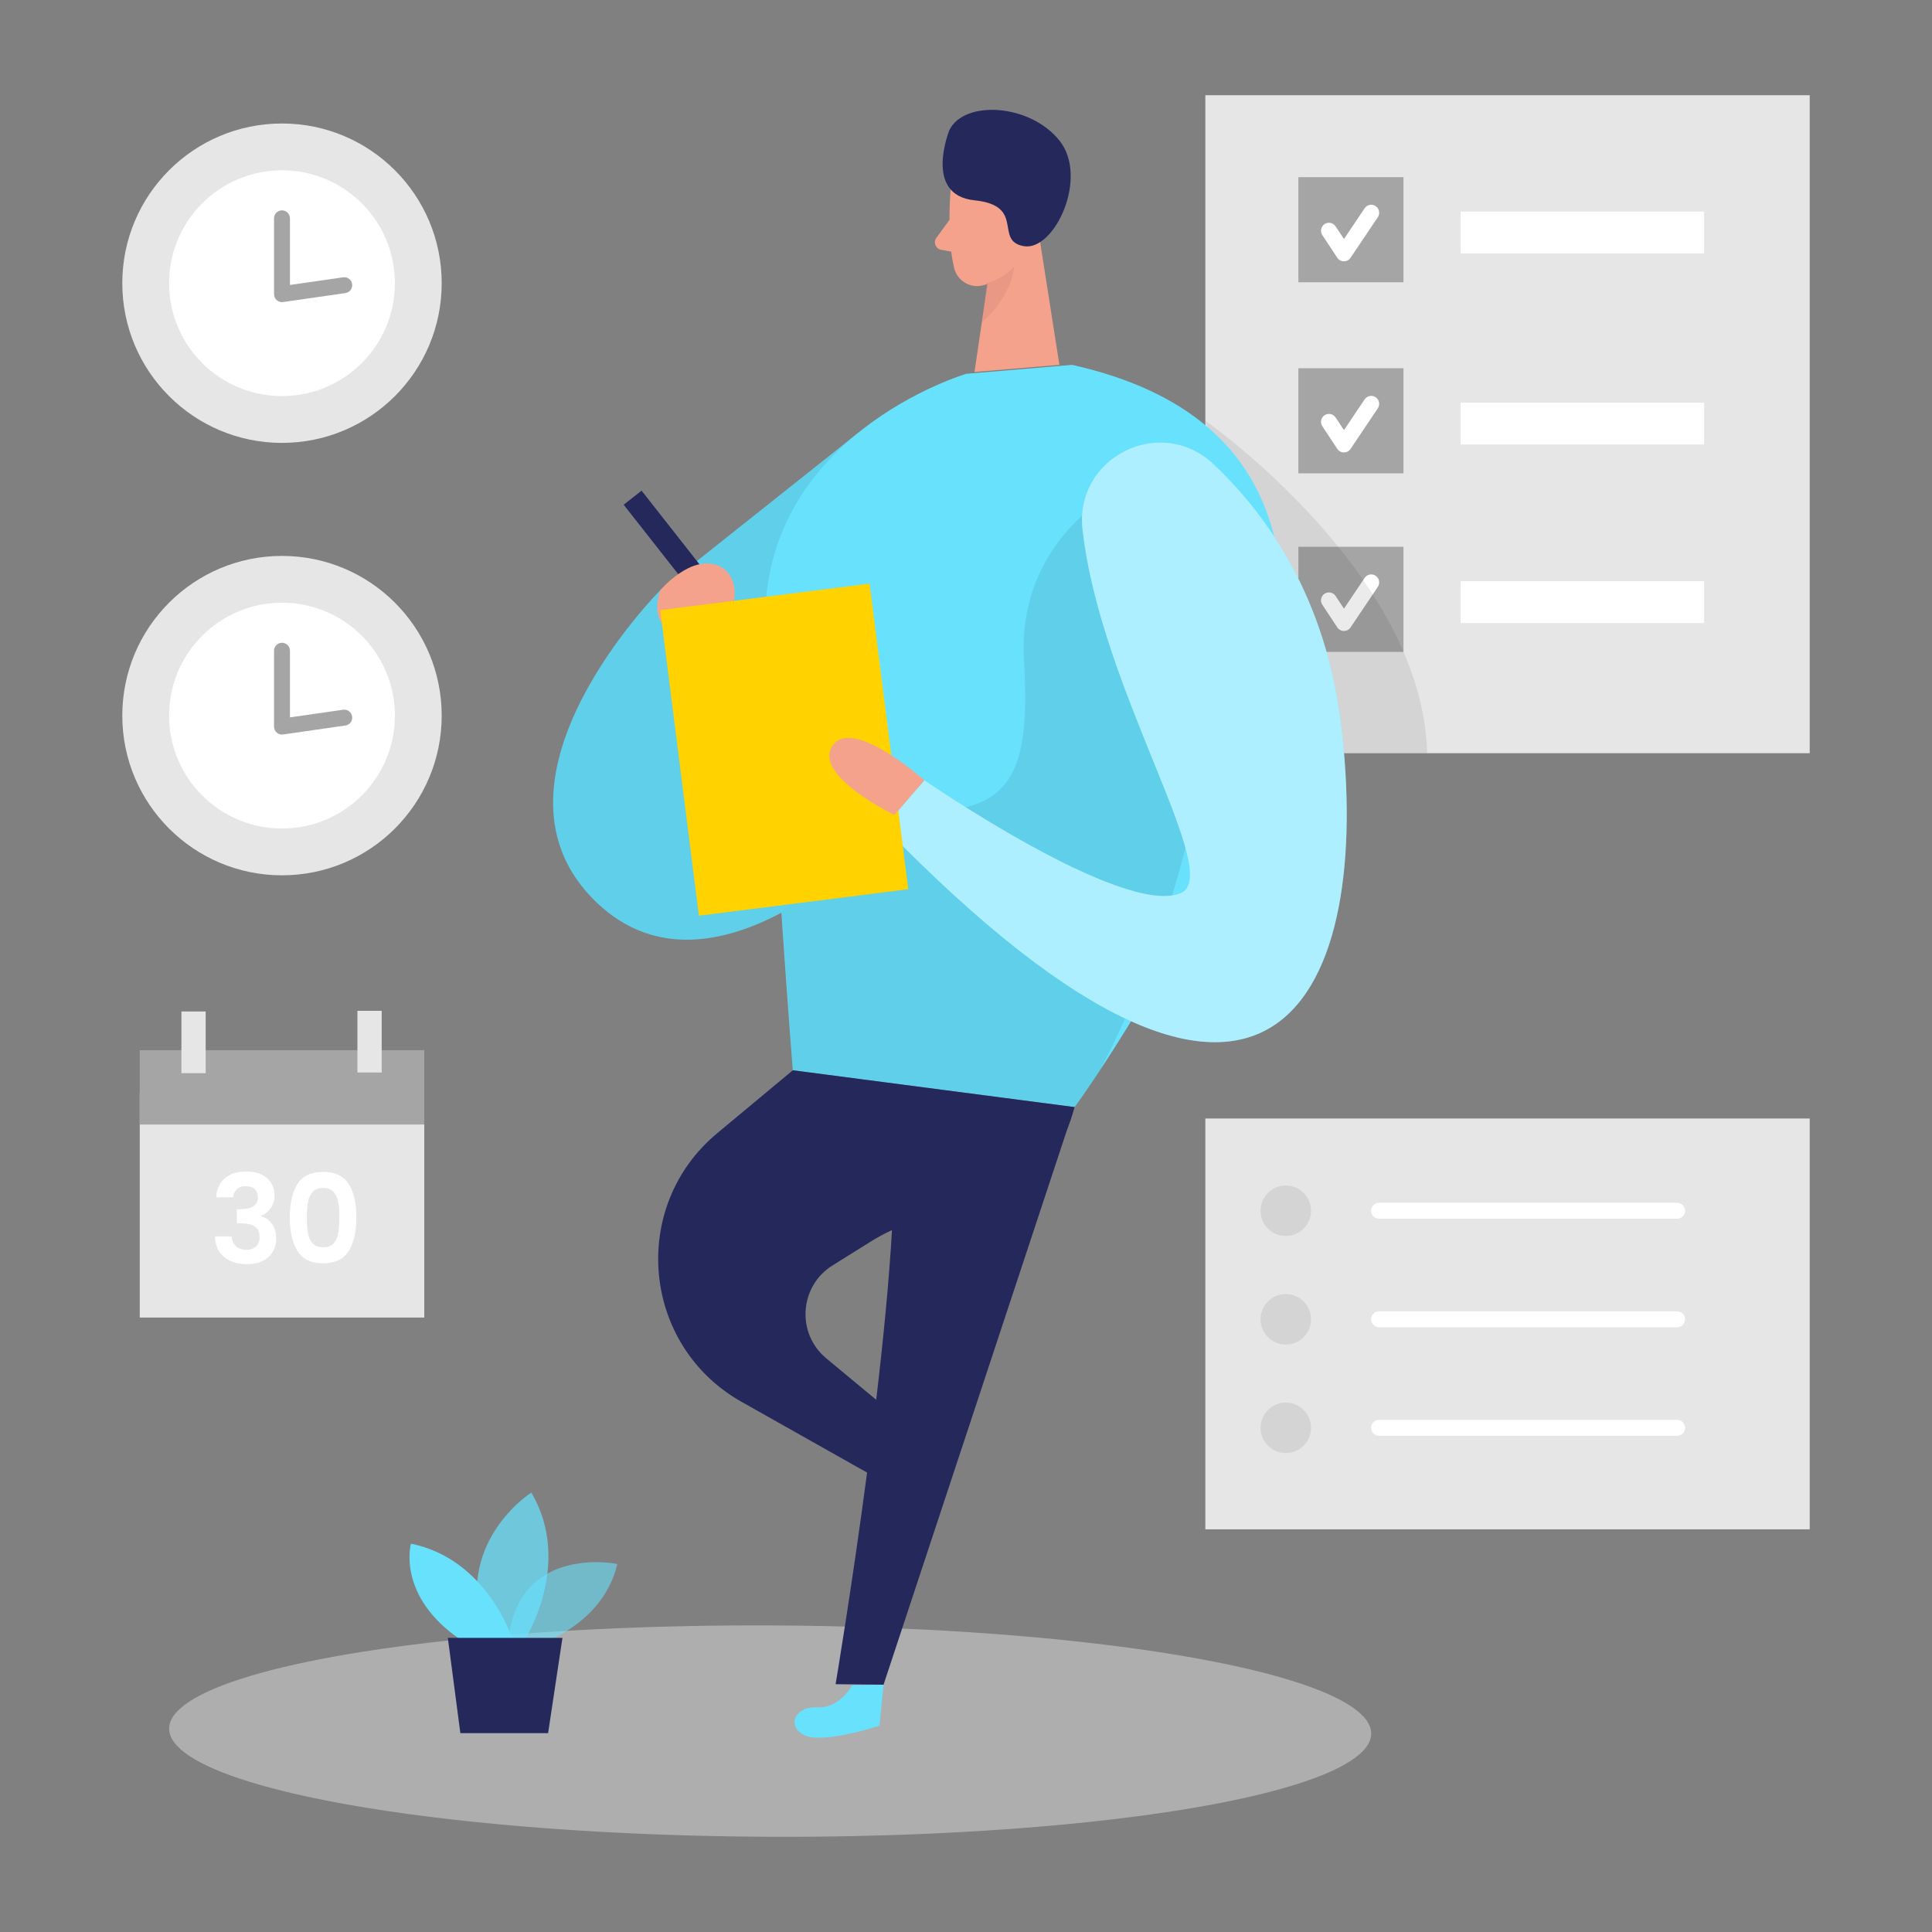 <svg transform="scale(1)" id="_0289_note_taking" xmlns="http://www.w3.org/2000/svg" viewBox="0 0 500 500" class="show_show__wrapper__graphic__5Waiy "><rect x="0" y="0" width="500" height="500" fill="#808080" stroke="none"/><title>React</title><defs><style>.cls-1{fill:none;opacity:.45;}.cls-2,.cls-3{fill:#fff;}.cls-4{fill:#f4a28c;}.cls-5{fill:#a5a5a5;}.cls-6{fill:#e6e6e6;}.cls-7{fill:#ce8172;opacity:.31;}.cls-8{opacity:.58;}.cls-8,.cls-9,.cls-10{fill:#68e1fd;}.cls-3{opacity:.46;}.cls-11{fill:#24285b;}.cls-12{fill:#000001;opacity:.08;}.cls-9{opacity:.73;}.cls-13{fill:#ffd200;}</style></defs><g id="tasks"><rect class="cls-6" x="311.94" y="24.64" width="156.41" height="170.29"></rect><rect class="cls-5" x="336.02" y="45.85" width="27.2" height="27.2"></rect><path class="cls-2" d="m347.8,67.63h0c-.69,0-1.33-.35-1.71-.92l-3.87-5.86c-.63-.95-.37-2.23.58-2.85.95-.63,2.22-.37,2.85.58l2.17,3.28,5.34-7.95c.63-.94,1.91-1.2,2.86-.56.94.63,1.19,1.91.56,2.86l-7.06,10.51c-.38.57-1.02.91-1.71.91Z"></path><rect class="cls-2" x="378.02" y="54.76" width="63" height="10.82"></rect><rect class="cls-5" x="336.02" y="95.3" width="27.2" height="27.2"></rect><path class="cls-2" d="m347.8,117.09h0c-.69,0-1.33-.35-1.71-.92l-3.87-5.86c-.63-.95-.37-2.23.58-2.85.95-.63,2.22-.37,2.85.58l2.17,3.28,5.34-7.95c.63-.94,1.91-1.2,2.86-.56.94.63,1.19,1.91.56,2.86l-7.06,10.51c-.38.57-1.02.91-1.71.91Z"></path><rect class="cls-2" x="378.02" y="104.21" width="63" height="10.82"></rect><rect class="cls-5" x="336.02" y="141.51" width="27.2" height="27.2"></rect><path class="cls-2" d="m347.8,163.29h0c-.69,0-1.33-.35-1.71-.92l-3.87-5.86c-.63-.95-.37-2.23.58-2.85.95-.63,2.22-.37,2.85.58l2.17,3.28,5.34-7.95c.63-.94,1.91-1.2,2.86-.56.94.63,1.19,1.91.56,2.86l-7.06,10.51c-.38.57-1.02.91-1.71.91Z"></path><rect class="cls-2" x="378.02" y="150.42" width="63" height="10.82"></rect><path class="cls-12" d="m311.94,108.9s56.2,39.13,57.41,86.03h-33.34l-24.07-86.03Z"></path></g><g class="cls-1" id="sd"><ellipse class="cls-6" cx="199.32" cy="448" rx="27.35" ry="155.55" transform="translate(-249.51 645.45) rotate(-89.76)"></ellipse></g><g id="plant"><path class="cls-8" d="m138.03,426.07s17.81-4.78,21.75-21.32c0,0-27.54-5.69-28.44,22.76l6.69-1.44Z"></path><path class="cls-9" d="m135.86,424.29s12.51-19.6,1.65-38.01c0,0-21.01,13.22-11.8,38.01h10.15Z"></path><path class="cls-10" d="m132.66,424.29s-6.48-20.78-26.31-24.79c0,0-3.78,13.46,12.75,24.79h13.56Z"></path><polygon class="cls-11" points="145.56 423.88 141.85 448.54 119.14 448.54 115.9 423.88 145.56 423.88"></polygon></g><g id="person"><path class="cls-10" d="m221.97,112.12l-51.07,40.6s-47.91,48.06-17.84,79.49c30.06,31.43,73.87-14.58,73.87-14.58l-4.95-105.51Z"></path><path class="cls-12" d="m221.97,112.12l-51.07,40.6s-47.91,48.06-17.84,79.49c30.06,31.43,73.87-14.58,73.87-14.58l-4.95-105.51Z"></path><rect class="cls-11" x="172.55" y="124.74" width="5.89" height="38.11" transform="translate(-51.34 139.15) rotate(-38.16)"></rect><path class="cls-4" d="m170.9,152.73s7.94-9.39,15.09-6.29c7.15,3.1,5.26,17.3-7.19,17.54-12.45.24-7.9-11.25-7.9-11.25Z"></path><path class="cls-10" d="m220.55,436.15s-3.21,6.04-9.03,5.7c-5.83-.34-8.14,5.07-3.18,7.28,4.97,2.21,19.27-2.53,19.27-2.53l1.04-10.61-8.1.15Z"></path><path class="cls-4" d="m246.01,49.22s-1.08,12.13.94,20.2c.82,3.27,4.19,5.29,7.46,4.42,4.05-1.08,9.21-3.71,10.58-10.14l3.66-10.63s2.06-6.74-4.79-11.69c-6.85-4.95-17.57.41-17.85,7.83Z"></path><polygon class="cls-4" points="267.99 55 274.17 94.42 252.2 96.27 256.53 66.85 267.99 55"></polygon><path class="cls-4" d="m258.92,59.67s.1-4.69,3.62-4.32c3.52.37,3.42,7.14-1.37,7.76l-2.25-3.45Z"></path><path class="cls-4" d="m245.72,56.89l-3.4,4.68c-.84,1.16-.19,2.79,1.21,3.06l4.65.89-2.46-8.63Z"></path><path class="cls-7" d="m255.31,73.25s4.07-.82,7.14-4.23c0,0-.33,7.3-8.36,14.48l1.23-10.25Z"></path><path class="cls-10" d="m277.44,94.43l-27.35,2.31s-54.2,15.94-52.01,66.89c2.19,50.96,7.1,113.36,7.1,113.36l72.91,9.53s121.2-164.95-.64-192.09Z"></path><path class="cls-12" d="m288.95,126.99s-25.76,12.81-23.95,43.78c1.81,30.97-3.31,42.09-35.26,38.51-31.96-3.58-28.6,10.3-28.6,10.3l4.04,57.4,72.91,9.53,6.57-9.53s58.43-106.87,4.29-149.99Z"></path><path class="cls-11" d="m205.18,276.99l-19.57,16.29c-22.81,18.99-19.55,54.94,6.3,69.51l37.54,21.16,12.48-9.1-28.09-23.31c-7.8-6.47-6.98-18.68,1.62-24.05l10.01-6.25c5.56-3.47,11.79-5.74,18.3-6.56,10.83-1.37,28.91-6.9,34.3-28.17l-72.91-9.53Z"></path><path class="cls-11" d="m245.72,33.62s-6.88,16.85,6.48,18.22c13.37,1.37,4.92,10.52,12.79,11.87,7.87,1.34,16.87-17.79,9.18-27.35-7.69-9.57-24.61-10.48-28.45-2.73Z"></path><path class="cls-11" d="m278.09,286.52l-49.43,149.48-12.41-.13s16.85-99.75,15.03-141.66l46.81-7.69Z"></path><path class="cls-10" d="m280.15,137.06c-2.09-18.77,20.2-29.87,33.93-16.91,14.14,13.35,29.1,34.84,33.03,67.67,7.95,66.49-15.45,131.89-118.35,26.22l10.47-12.12s51.13,35.31,66.26,29.27c11.54-4.61-20.67-52.41-25.33-94.14Z"></path><path class="cls-3" d="m280.15,137.06c-2.09-18.77,20.2-29.87,33.93-16.91,14.14,13.35,29.1,34.84,33.03,67.67,7.95,66.49-15.45,131.89-118.35,26.22l10.47-12.12s51.13,35.31,66.26,29.27c11.54-4.61-20.67-52.41-25.33-94.14Z"></path><rect class="cls-13" x="175.66" y="154.15" width="54.61" height="79.72" transform="translate(-22.75 27.01) rotate(-7.21)"></rect><path class="cls-4" d="m231.46,210.92s-21.17-10.22-16.02-17.91c5.15-7.69,23.78,8.93,23.78,8.93l-7.76,8.99Z"></path></g><g id="clock2"><circle class="cls-6" cx="72.98" cy="73.29" r="41.33"></circle><circle class="cls-2" cx="72.98" cy="73.29" r="29.22"></circle><path class="cls-5" d="m72.98,78.19c-.49,0-.97-.18-1.35-.5-.45-.39-.71-.96-.71-1.56v-19.63c0-1.14.92-2.06,2.06-2.06s2.06.92,2.06,2.06v17.25l13.76-1.98c1.14-.16,2.17.62,2.33,1.75.16,1.13-.62,2.17-1.75,2.33l-16.11,2.32c-.1.01-.2.02-.29.02Z"></path></g><g id="clock1"><circle class="cls-6" cx="72.98" cy="185.2" r="41.33"></circle><circle class="cls-2" cx="72.98" cy="185.2" r="29.22"></circle><path class="cls-5" d="m72.98,190.1c-.49,0-.97-.18-1.35-.5-.45-.39-.71-.96-.71-1.56v-19.63c0-1.14.92-2.06,2.06-2.06s2.06.92,2.06,2.06v17.25l13.76-1.98c1.14-.16,2.17.62,2.33,1.75.16,1.13-.62,2.17-1.75,2.33l-16.11,2.32c-.1.01-.2.02-.29.02Z"></path></g><g id="notes"><rect class="cls-6" x="311.94" y="289.47" width="156.41" height="106.32"></rect><circle class="cls-12" cx="332.76" cy="313.34" r="6.53"></circle><circle class="cls-12" cx="332.76" cy="341.43" r="6.53"></circle><circle class="cls-12" cx="332.76" cy="369.52" r="6.53"></circle><path class="cls-2" d="m434.04,315.4h-77.13c-1.14,0-2.06-.92-2.06-2.06s.92-2.06,2.06-2.06h77.13c1.14,0,2.06.92,2.06,2.06s-.92,2.06-2.06,2.06Z"></path><path class="cls-2" d="m434.04,343.49h-77.13c-1.14,0-2.06-.92-2.06-2.06s.92-2.06,2.06-2.06h77.13c1.14,0,2.06.92,2.06,2.06s-.92,2.06-2.06,2.06Z"></path><path class="cls-2" d="m434.04,371.58h-77.13c-1.14,0-2.06-.92-2.06-2.06s.92-2.06,2.06-2.06h77.13c1.14,0,2.06.92,2.06,2.06s-.92,2.06-2.06,2.06Z"></path></g><g id="calendar"><rect class="cls-6" x="36.17" y="282.73" width="73.63" height="58.25"></rect><rect class="cls-5" x="36.17" y="271.78" width="73.63" height="19.25"></rect><rect class="cls-6" x="46.95" y="261.77" width="6.28" height="15.96"></rect><rect class="cls-6" x="92.5" y="261.6" width="6.28" height="15.96"></rect><path class="cls-2" d="m58.19,304.92c1.39-1.16,3.23-1.74,5.51-1.74,1.55,0,2.88.27,3.99.81s1.94,1.28,2.51,2.2c.57.93.85,1.97.85,3.15,0,1.34-.35,2.47-1.04,3.4-.69.93-1.52,1.55-2.47,1.87v.13c1.23.38,2.2,1.06,2.89,2.04s1.04,2.23,1.04,3.77c0,1.28-.29,2.42-.88,3.42-.59,1-1.45,1.78-2.59,2.35-1.14.56-2.51.84-4.1.84-2.41,0-4.36-.61-5.87-1.82-1.51-1.21-2.31-3-2.4-5.36h4.34c.04,1.04.4,1.88,1.07,2.51.67.63,1.59.94,2.76.94,1.09,0,1.92-.3,2.51-.91.58-.61.88-1.39.88-2.35,0-1.28-.4-2.19-1.21-2.74-.81-.56-2.07-.83-3.77-.83h-.93v-3.67h.93c3.02,0,4.53-1.01,4.53-3.03,0-.91-.27-1.63-.81-2.14s-1.33-.77-2.35-.77-1.77.27-2.31.81-.86,1.23-.94,2.06h-4.37c.11-2.13.86-3.77,2.25-4.93Z"></path><path class="cls-2" d="m77,306.41c1.33-2.09,3.54-3.13,6.62-3.13s5.29,1.04,6.62,3.13c1.33,2.09,1.99,4.97,1.99,8.65s-.67,6.61-1.99,8.72c-1.33,2.11-3.54,3.16-6.62,3.16s-5.29-1.05-6.62-3.16c-1.33-2.11-2-5.01-2-8.72s.67-6.57,2-8.65Zm10.53,4.68c-.2-1.07-.61-1.95-1.21-2.63-.61-.68-1.51-1.02-2.7-1.02s-2.09.34-2.7,1.02c-.61.68-1.01,1.56-1.21,2.63-.2,1.08-.3,2.4-.3,3.98s.1,2.97.29,4.07c.19,1.1.6,1.98,1.21,2.65.62.67,1.52,1.01,2.71,1.01s2.1-.34,2.71-1.01c.62-.67,1.02-1.55,1.21-2.65.19-1.1.29-2.45.29-4.07s-.1-2.9-.3-3.98Z"></path></g></svg>